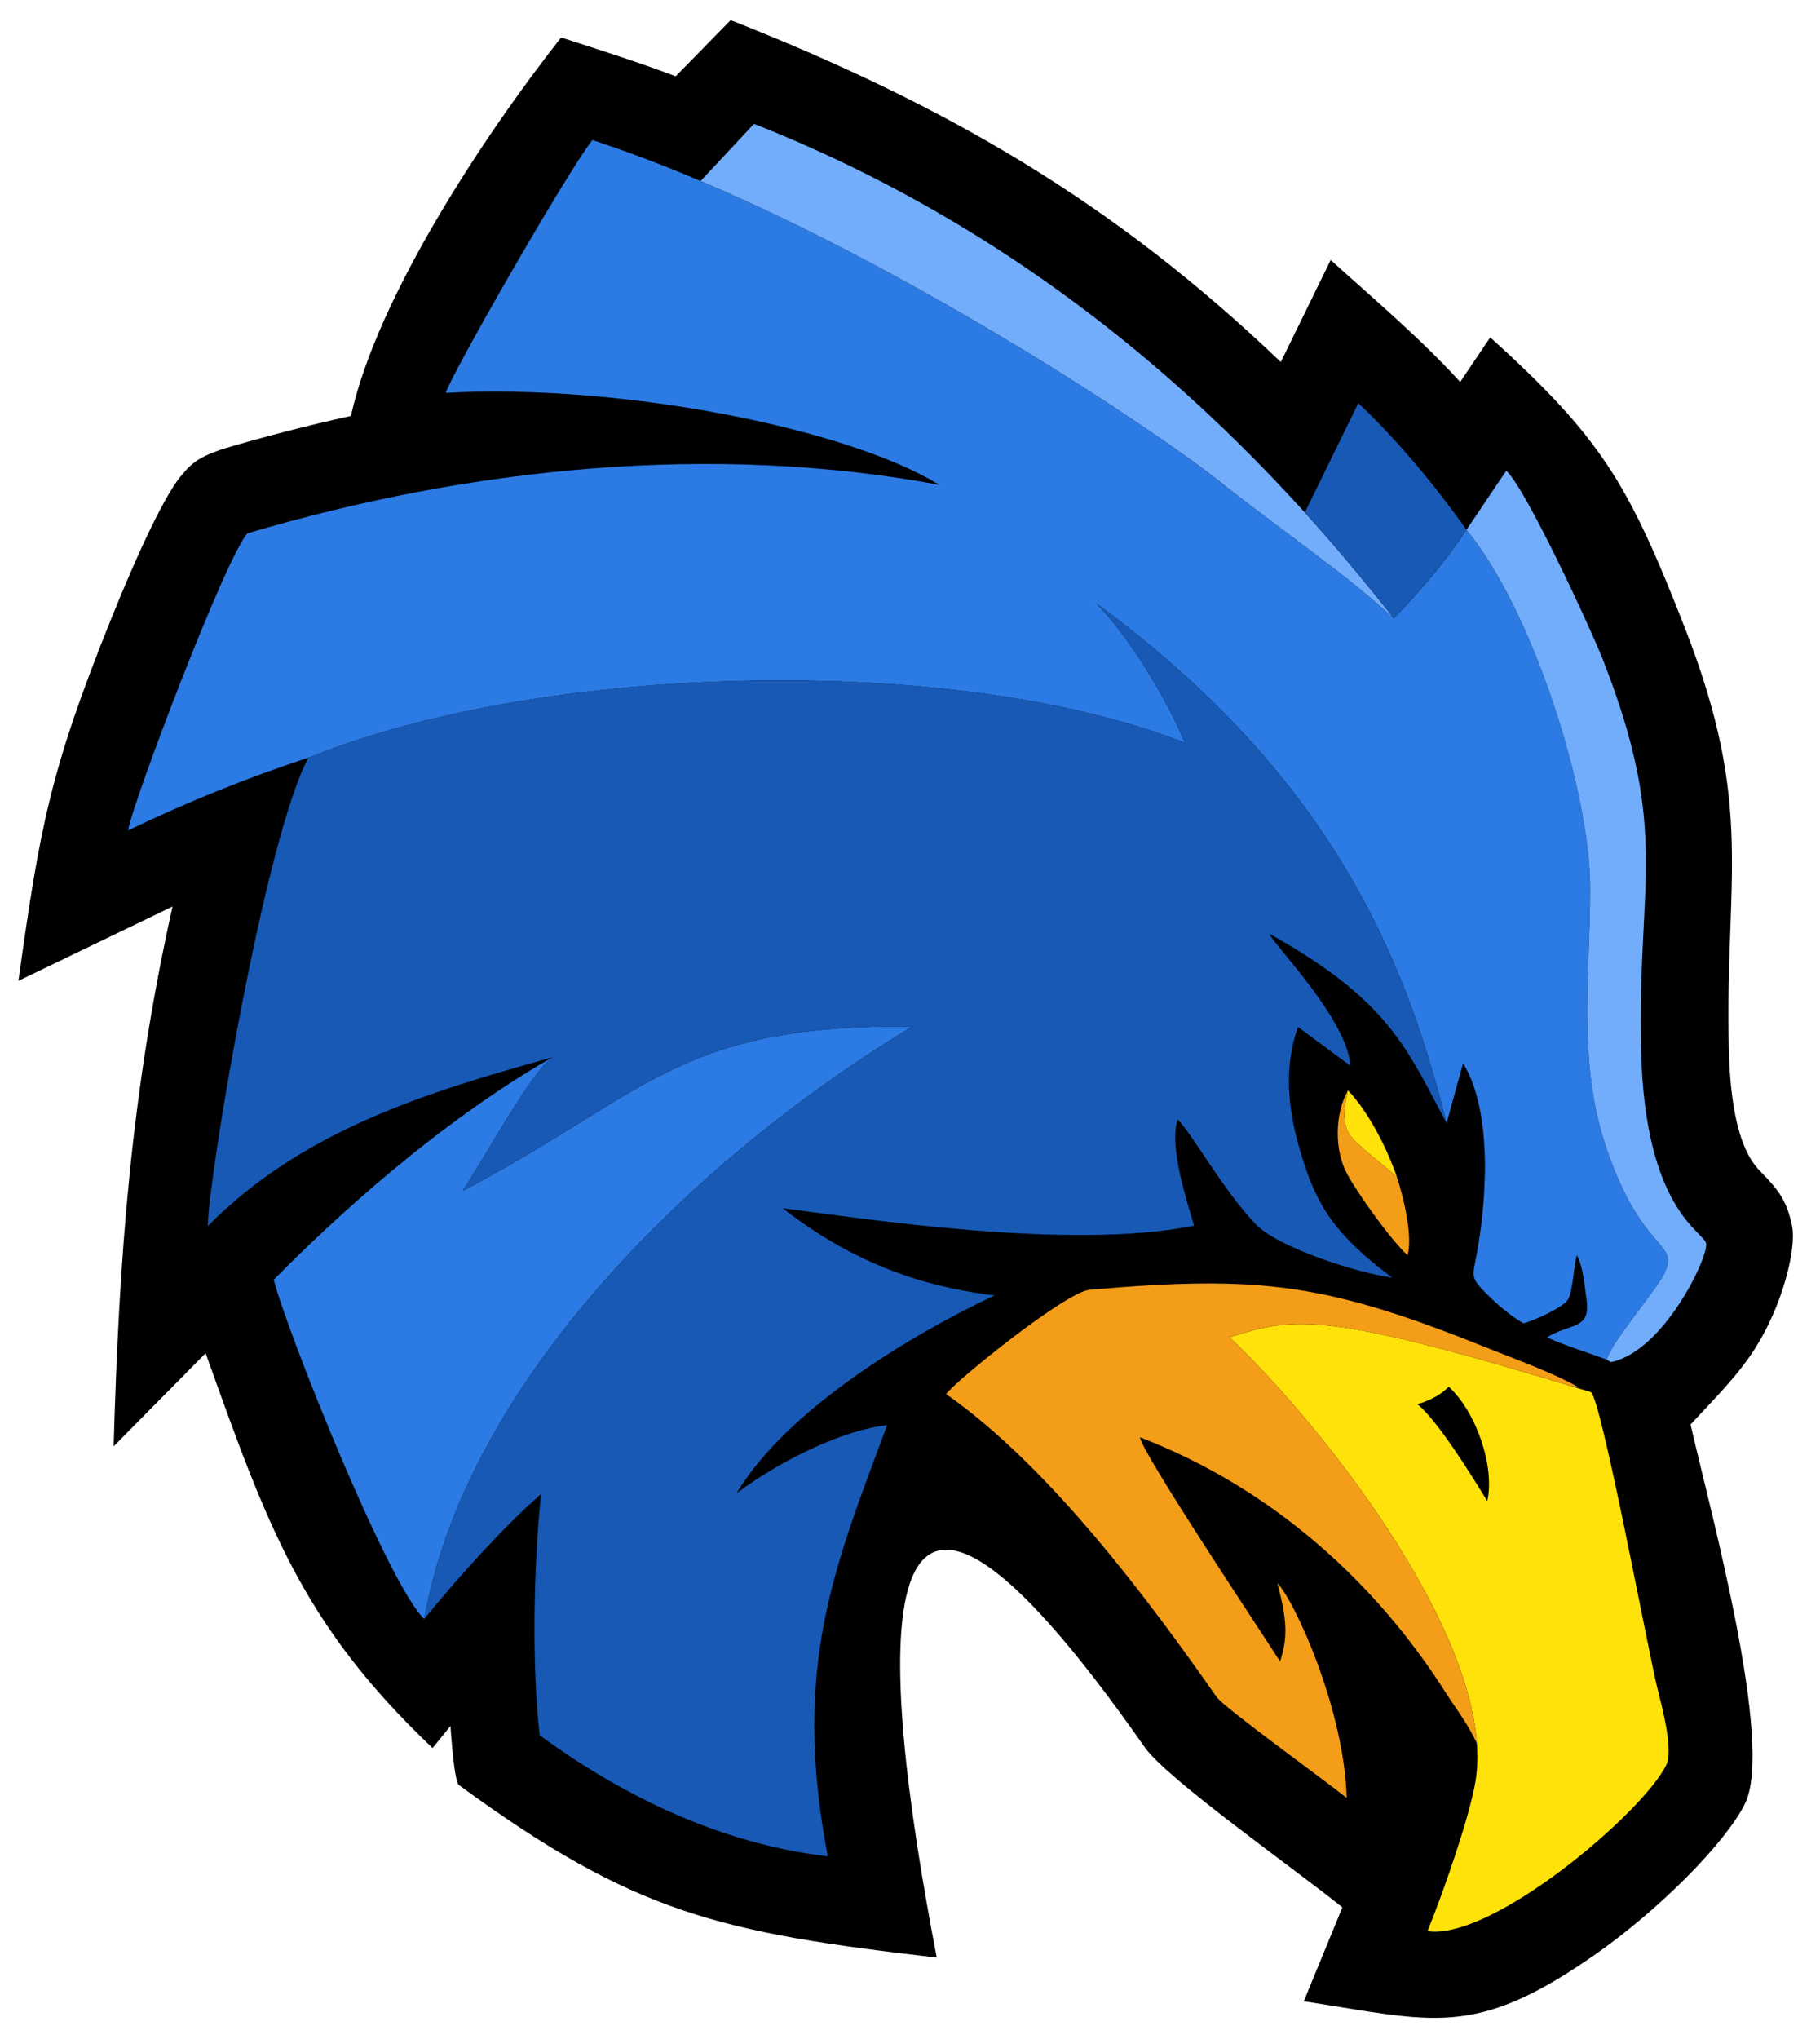 <?xml version="1.0" encoding="UTF-8"?>
<!DOCTYPE svg PUBLIC "-//W3C//DTD SVG 1.1//EN" "http://www.w3.org/Graphics/SVG/1.1/DTD/svg11.dtd">
<!-- Creator: CorelDRAW -->
<svg xmlns="http://www.w3.org/2000/svg" xml:space="preserve" width="200mm" height="224mm" version="1.1" style="shape-rendering:geometricPrecision; text-rendering:geometricPrecision; image-rendering:optimizeQuality; fill-rule:evenodd; clip-rule:evenodd"
viewBox="0 0 20000 22400"
 xmlns:xlink="http://www.w3.org/1999/xlink"
 xmlns:xodm="http://www.corel.com/coreldraw/odm/2003">
 <defs>
  <style type="text/css">
   <![CDATA[
    .fil0 {fill:black}
    .fil5 {fill:#1859B5}
    .fil1 {fill:#2C7AE3}
    .fil4 {fill:#72ADFB}
    .fil3 {fill:#F49D18}
    .fil2 {fill:#FFE20A}
   ]]>
  </style>
 </defs>
 <g id="Layer_x0020_1">
  <path class="fil0" d="M5043.78 19610.74c-52.76,-38.61 -85.94,-551.9 -94.23,-648.69l-196.14 241.63c-1438.99,-1366.36 -1815.46,-2441.33 -2493.7,-4337.65l-1011.05 1023.13c60,-2090.42 189.8,-3878.64 647.28,-5930.3l-1693.54 816.39c236.76,-1698.67 350.64,-2313.04 1012.07,-3958.86 293.99,-731.52 610.94,-1417.61 801.72,-1619.36 122.03,-149.43 243.83,-198.58 430.91,-264.6 463.35,-137.02 933.84,-258.64 1409.18,-363.15 288.26,-1302.88 1455.1,-3071.11 2309.8,-4157.69 422.28,137.24 843.59,269.53 1259.19,426.61l603.73 -617.1c2370.2,934.99 4209.19,1998.9 6045.59,3756.09l548.22 -1120.97c481.83,435.67 985.53,859.83 1423.18,1340.11l330.4 -490.62c1215.28,1104.59 1511.01,1585.67 2137.71,3189.77 775.96,1985.88 437.16,2747.59 484.25,4635.13 25.2,1010.35 260.54,1250.99 361.55,1354.28 189.97,194.27 278.98,315.73 333.42,586.47 49.26,244.81 -104.07,871.52 -411.42,1349.46 -198.52,308.68 -456.32,559.38 -704.58,828.5 217.03,947.07 920.76,3508.92 598.47,4164.79 -207.33,421.87 -935.99,1163.85 -1663.46,1669.68 -1319.68,917.59 -1763.38,718.62 -3185.08,501.79l424.22 -1031.76c-518.63,-418.6 -1929.7,-1412.26 -2171.92,-1758.57 -3189.2,-4560.65 -2926.56,-1026.41 -2285.66,2310.39 -2376.25,-276.26 -3314.12,-477.67 -5250.11,-1894.9z"/>
  <path class="fil1" d="M17658.18 14937.81c-236.66,-89.99 -421.74,-140.58 -658.32,-245.31 236.29,-153.41 478.23,-80.52 436.37,-397.12 -26.63,-201.41 -38.98,-372.58 -107.79,-506.43 -37.22,121.99 -44.72,411.34 -101.55,493.07 -61.79,88.86 -384.29,231.14 -484.9,256.01 -148.35,-83.82 -295.74,-213.92 -409.79,-328.23 -155.66,-156.01 -154.98,-181.65 -120,-353.15 121.56,-595.8 203.97,-1627.6 -134.76,-2176.82l-180.92 659.32c-6.72,-26.53 -13.51,-53.13 -20.38,-79.83l0 -0.01c-6.88,-26.7 -13.85,-53.46 -20.91,-80.35l0 -0.01c-7.05,-26.87 -14.21,-53.83 -21.46,-80.87l0 -0.01c-7.25,-27.05 -14.6,-54.17 -22.05,-81.38l0 -0.01c-7.45,-27.21 -15.02,-54.51 -22.68,-81.89l0 -0.01c-7.68,-27.37 -15.46,-54.82 -23.34,-82.35l0 -0.01c-7.9,-27.53 -15.91,-55.13 -24.06,-82.83l-0.01 -0.01c-8.14,-27.68 -16.39,-55.44 -24.78,-83.28l0 -0.01c-8.39,-27.85 -16.91,-55.75 -25.56,-83.75l0 -0.01c-8.66,-27.98 -17.43,-56.04 -26.37,-84.17l-0.01 -0.01c-8.92,-28.13 -17.98,-56.34 -27.2,-84.61l0 -0.01c-9.22,-28.28 -18.58,-56.62 -28.09,-85.03l-0.01 -0.01c-9.52,-28.4 -19.18,-56.88 -29,-85.43l0 -0.01c-9.83,-28.55 -19.83,-57.15 -29.97,-85.82l0 -0.01c-10.15,-28.67 -20.46,-57.41 -30.95,-86.21l0 -0.01c-10.48,-28.81 -21.14,-57.66 -31.97,-86.59 -10.84,-28.92 -21.84,-57.89 -33.04,-86.94l0 -0.01c-11.18,-29.03 -22.57,-58.15 -34.13,-87.29 -11.56,-29.17 -23.31,-58.37 -35.25,-87.64l0 -0.01c-11.95,-29.28 -24.1,-58.59 -36.43,-87.95l0 -0.01c-12.35,-29.38 -24.89,-58.8 -37.64,-88.28l0 -0.01c-12.75,-29.48 -25.71,-59 -38.86,-88.58l-0.01 -0.01c-13.17,-29.58 -26.54,-59.2 -40.14,-88.88l-0.01 -0.01c-13.59,-29.67 -27.42,-59.4 -41.45,-89.15l0 -0.01c-14.04,-29.79 -28.31,-59.58 -42.8,-89.44 -14.5,-29.86 -29.23,-59.77 -44.19,-89.7 -14.96,-29.95 -30.16,-59.93 -45.6,-89.95 -15.45,-30.03 -31.12,-60.09 -47.06,-90.19l0 -0.01c-15.93,-30.1 -32.12,-60.24 -48.54,-90.41l-0.01 -0.01c-16.44,-30.18 -33.13,-60.38 -50.06,-90.63l-0.01 -0.01c-16.96,-30.24 -34.15,-60.52 -51.63,-90.83l-0.01 0c-17.47,-30.31 -35.21,-60.66 -53.22,-91.03l-0.01 0c-18.02,-30.38 -36.3,-60.79 -54.86,-91.22 -18.57,-30.44 -37.42,-60.9 -56.54,-91.4 -19.14,-30.49 -38.54,-61 -58.23,-91.55 -19.7,-30.54 -39.7,-61.11 -59.99,-91.7l0 -0.01c-20.3,-30.58 -40.87,-61.2 -61.75,-91.83l-0.01 0c-20.88,-30.63 -42.06,-61.3 -63.56,-91.96l-0.01 0c-21.49,-30.68 -43.29,-61.38 -65.41,-92.1l0 -0.01c-22.11,-30.7 -44.54,-61.42 -67.3,-92.18 -22.76,-30.75 -45.82,-61.5 -69.22,-92.28l-0.01 0c-23.4,-30.77 -47.12,-61.58 -71.18,-92.38 -24.06,-30.8 -48.44,-61.62 -73.17,-92.44 -24.72,-30.82 -49.78,-61.67 -75.19,-92.51 -25.42,-30.84 -51.15,-61.68 -77.26,-92.54 -26.11,-30.86 -52.55,-61.73 -79.36,-92.6l-0.01 0c-26.81,-30.87 -53.97,-61.75 -81.49,-92.62 -27.54,-30.88 -55.41,-61.76 -83.67,-92.63l0 -0.01c-28.25,-30.88 -56.87,-61.76 -85.86,-92.64l-0.01 0c-29.01,-30.88 -58.37,-61.75 -88.12,-92.64 -29.75,-30.87 -59.88,-61.75 -90.39,-92.61l-0.01 0c-30.51,-30.88 -61.41,-61.74 -92.7,-92.6l-0.01 0c-31.28,-30.86 -62.97,-61.72 -95.05,-92.57 -32.09,-30.83 -64.57,-61.67 -97.46,-92.49 -32.88,-30.83 -66.17,-61.63 -99.85,-92.45l-0.01 0c-33.7,-30.8 -67.81,-61.6 -102.32,-92.37 -34.52,-30.77 -69.46,-61.53 -104.82,-92.28 -35.36,-30.76 -71.13,-61.49 -107.35,-92.2 -36.21,-30.71 -72.85,-61.41 -109.92,-92.1 -37.07,-30.68 -74.57,-61.33 -112.51,-91.96 -37.94,-30.64 -76.33,-61.26 -115.15,-91.84 -38.82,-30.6 -78.1,-61.17 -117.83,-91.72 -39.73,-30.54 -79.9,-61.05 -120.54,-91.55 -40.63,-30.49 -81.71,-60.96 -123.27,-91.4 326.47,328.95 746,985.07 974.93,1532.61 -2513.6,-990.69 -7031.09,-882.04 -9599.76,151.01 -693.37,227.54 -1367.34,498.87 -2013.86,810.61 39.6,-284.06 1078.97,-3017.82 1311.73,-3263.95 2453.13,-725.45 5111.91,-996.45 7601.69,-532.59 -1008.04,-620.67 -3499.72,-1115.41 -5421.33,-1010.35 36.64,-165.59 1327.12,-2417.96 1609.48,-2776.93 2702.16,878.18 6054.9,3080.48 6908.85,3762.21 557.54,446.18 1446.02,1059.36 1898.03,1493.3 302.38,-312.2 569.19,-628.91 799.38,-974.1 724.98,880.57 1357.88,2867.34 1359.13,3933.98 1.12,960.75 -143.22,1913.26 178.57,2858.99 405.45,1191.55 824.51,1011.84 626.49,1397.27 -88.93,173.09 -587.72,758.01 -621.37,927.52zm-12996.26 2848.02c-397.04,-376.99 -1503.89,-3144.87 -1653.78,-3727.23 624.73,-634.03 1777.18,-1707.71 3061.26,-2442.74l2.38 -0.66c-235.6,158.52 -746.25,1106.18 -988.09,1467.7 95.57,-49.9 187.22,-99.36 275.53,-148.33 1804.78,-995.29 2202.31,-1681.04 4667.36,-1658.61 -2407.18,1453.7 -4907.41,3913.52 -5364.66,6509.87zm11234.6 -5446.68l0 0.01 0 -0.01z"/>
  <path class="fil2" d="M16343.29 16490.85c86.1,-374 -118.84,-977.18 -423.03,-1256.9 -72.39,73.63 -172.99,141.4 -343.98,192.24 220.32,180.82 574.39,747.76 767.01,1064.66zm-993.52 -3561.26c-99.68,-94.75 -471.77,-373.73 -528.02,-476.9 -72.26,-132.53 -52.14,-292.5 -8.88,-474.88 223.62,238.3 416.03,619.18 515.08,889.36l0.08 0.22 4.65 12.78 0.26 0.74 0.27 0.73 0.26 0.74 0.26 0.74 0.27 0.74 0.26 0.74 0.54 1.48 0.26 0.75 0.27 0.74 0.26 0.76 0.27 0.74 0.26 0.75 0.27 0.75 0.26 0.76 0.21 0.55 0.06 0.2 0.27 0.76 0.27 0.75 0.26 0.76 0.27 0.75 0.26 0.77 0.27 0.75 0.26 0.77 0.27 0.76 0.26 0.77 0.28 0.76 0.26 0.76 0.27 0.77 0.27 0.77 0.26 0.77 0.27 0.77 0.13 0.36 0.13 0.42 0.27 0.77 0.27 0.77 0.26 0.78 0.28 0.77 0.27 0.78 0.26 0.78 0.27 0.78 0.27 0.78 0.26 0.78 0.27 0.79 0.27 0.78 0.26 0.78 0.28 0.8 0.27 0.78 0.27 0.79 0.06 0.16 0.2 0.63 0.27 0.79 0.27 0.8 0.27 0.79 0.26 0.79 0.27 0.8 0.27 0.8 0.28 0.79 0.26 0.81 0.27 0.79 0.27 0.8 0.27 0.81 0.27 0.8 0.26 0.8 0.27 0.8 0.26 0.77 0.01 0.05 0.27 0.8zm-1837.36 1762.27c715.18,-227.73 1039.09,-295.11 3970.25,601.64 117.45,87.85 629.27,2846.62 728.28,3244.75 50.19,201.85 181.73,684.63 99.24,852.51 -258.69,526.42 -1916.52,1931.74 -2623.16,1823.97 156.15,-379.78 454.85,-1227.82 524.76,-1631.24 253.5,-1462.57 -1626.25,-3875.79 -2699.37,-4891.63z"/>
  <g>
   <path class="fil3" d="M16229.78 19158.23c-78.29,-192.6 -245.84,-409.49 -338.99,-556.77 -765.11,-1209.64 -1906.97,-2251.7 -3362.43,-2811.24 1.8,142.54 1329.37,2135.1 1538.28,2462.3 87.89,-268.02 75.6,-455.29 -28.52,-859.87 190.85,198.61 736.48,1394.26 760.46,2358.84 -231.64,-186.97 -1348.37,-992.8 -1429.02,-1108.11 -748.69,-1070.64 -1836.6,-2532.49 -2972.43,-3328.01 99.55,-143.41 1314.53,-1123.2 1575.05,-1145.89 1902.44,-165.75 2615.81,-69.28 4417.4,656.72 271.24,109.31 686.53,260.09 944.35,407.31 -21.65,-1.56 -41.6,-2.9 -62.89,-4.42 -84.72,-25.67 -167.14,-50.48 -247.33,-74.45l-3.96 -1.18c-39.2,-11.72 -77.89,-23.23 -116.03,-34.56l-3.55 -1.04c-36.13,-10.71 -71.82,-21.27 -107.03,-31.63l-15.2 -4.47c-35.45,-10.43 -70.44,-20.67 -104.97,-30.75l-0.46 -0.13c-36.85,-10.75 -73.19,-21.3 -109.01,-31.66l-1.22 -0.35c-35.51,-10.27 -70.51,-20.33 -105,-30.19l-2.24 -0.64c-174.39,-49.89 -336.05,-94.82 -486.25,-135.16l-2 -0.54c-662.21,-177.8 -1101.84,-266.16 -1431.62,-295.35l-0.58 -0.05c-14.68,-1.29 -29.1,-2.47 -43.36,-3.53l-1.13 -0.09c-13.78,-1.01 -27.35,-1.92 -40.74,-2.74l-2.89 -0.18c-12.73,-0.75 -25.26,-1.4 -37.66,-1.97l-4.85 -0.24c-11.89,-0.53 -23.62,-0.95 -35.23,-1.31l-5.84 -0.18c-11.67,-0.32 -23.17,-0.57 -34.56,-0.73l-4.66 -0.07c-11.1,-0.14 -22.06,-0.18 -32.92,-0.16l-6.43 0.01c-10.39,0.04 -20.66,0.17 -30.84,0.36l-7.1 0.14c-9.86,0.21 -19.61,0.5 -29.28,0.85l-7.64 0.28c-9.49,0.37 -18.9,0.81 -28.23,1.31l-7.78 0.42c-9.2,0.54 -18.33,1.13 -27.37,1.77l-7.81 0.57c-8.91,0.66 -17.74,1.39 -26.52,2.17l-7.69 0.71c-8.64,0.8 -17.22,1.66 -25.74,2.57l-8.73 0.96c-8.22,0.92 -16.4,1.89 -24.53,2.9l-7.95 1.03c-8.26,1.06 -16.48,2.18 -24.64,3.34l-8.49 1.25c-7.81,1.15 -15.59,2.34 -23.33,3.58l-8.98 1.47c-7.62,1.26 -15.22,2.54 -22.77,3.89l-9.11 1.65c-7.37,1.35 -14.73,2.7 -22.05,4.13l-9.31 1.84c-7.51,1.5 -15.01,3.02 -22.48,4.59l-7.91 1.7c-7.37,1.58 -14.74,3.18 -22.1,4.83l-10.33 2.38c-6.88,1.58 -13.75,3.17 -20.61,4.81l-10.05 2.46c-6.82,1.67 -13.63,3.34 -20.46,5.06l-11.24 2.89 -18.8 4.88 -13.05 3.51c-6.03,1.63 -12.07,3.25 -18.11,4.92l-10.18 2.85c-7.1,2 -14.2,3.98 -21.32,6.02l-5.97 1.73c-8.19,2.36 -16.4,4.74 -24.64,7.17l-9.66 2.88 -20.8 6.21 -1.2 0.36c-9.55,2.88 -19.17,5.82 -28.8,8.79l-2.38 0.73 -29.93 9.3 -1.61 0.5 -31.14 9.8 -0.81 0.26 -32.44 10.29c16.16,15.3 32.48,30.88 49.01,46.86l15.12 14.68c11.19,10.86 22.39,21.71 33.71,32.81l22.42 22.13c9.41,9.3 18.81,18.57 28.3,28.03 7.47,7.44 15,15.03 22.52,22.59 9.79,9.82 19.58,19.66 29.43,29.66l22.97 23.39 29.8 30.52 23.24 24.01 29.69 30.89 24.01 25.15c10.47,11.01 21,22.18 31.55,33.36l22.49 23.88c11.09,11.83 22.25,23.84 33.41,35.85 7.16,7.69 14.28,15.32 21.45,23.09 11.67,12.64 23.42,25.48 35.17,38.31 7.03,7.66 14.02,15.25 21.08,22.99 18.23,20.01 36.52,40.22 54.91,60.69l0.61 0.68 8.09 9.07c15.64,17.45 31.33,34.98 47.07,52.77 9.19,10.38 18.43,20.91 27.66,31.39 9.52,10.81 19.02,21.58 28.57,32.5 9.05,10.34 18.14,20.83 27.21,31.28 10.32,11.87 20.62,23.72 30.96,35.71 9.11,10.57 18.27,21.26 27.41,31.93 9.55,11.15 19.1,22.31 28.67,33.55 10.01,11.75 20.03,23.6 30.06,35.46l27.06 32.14c10.28,12.24 20.57,24.52 30.85,36.86l27.12 32.66c10.12,12.21 20.24,24.45 30.36,36.77 9.4,11.43 18.81,22.95 28.21,34.46 9.6,11.75 19.2,23.5 28.81,35.34 10.4,12.83 20.81,25.77 31.21,38.7 9,11.17 18,22.31 27,33.57 8.84,11.05 17.68,22.21 26.51,33.34 41.95,52.83 83.86,106.35 125.63,160.59l18.17 23.56c11.48,14.97 22.92,30.07 34.36,45.14 7.65,10.07 15.32,20.1 22.96,30.21 11.03,14.6 22.02,29.32 33.02,44.02 7.98,10.65 15.96,21.29 23.91,31.98 11.09,14.9 22.14,29.89 33.19,44.88l22.71 30.85c11.32,15.45 22.59,30.96 33.86,46.5l22.66 31.31c10.83,15.04 21.64,30.1 32.43,45.21l23.44 32.96c10.87,15.32 21.72,30.65 32.52,46.04l21.15 30.25c11.47,16.44 22.93,32.88 34.32,49.39 6.21,9 12.39,18.04 18.57,27.05 11.99,17.47 23.98,34.95 35.87,52.49l13.26 19.69c60.83,90.11 120.42,181.12 178.38,272.74 4.71,7.45 9.47,14.89 14.15,22.34 11.52,18.3 22.9,36.64 34.28,54.99l15.87 25.59c11.03,17.91 21.95,35.84 32.85,53.78l16.95 27.98c10.52,17.44 20.95,34.91 31.33,52.39l17.2 29.09c10.49,17.8 20.91,35.62 31.25,53.45l15.01 26c10.65,18.5 21.24,37.01 31.72,55.53 4.82,8.52 9.57,17.05 14.36,25.57 10.57,18.83 21.11,37.67 31.49,56.52l11.41 20.88c11.17,20.39 22.31,40.77 33.23,61.15l4.84 9.13c52.06,97.4 101.44,194.78 147.79,291.8 2.82,5.91 5.7,11.82 8.5,17.72 9.15,19.31 18.1,38.58 27.01,57.86 3.66,7.93 7.36,15.87 10.99,23.79 8.51,18.63 16.86,37.24 25.12,55.83l11.2 25.27c8.03,18.27 15.91,36.52 23.69,54.75l10.92 25.75c7.66,18.18 15.2,36.32 22.6,54.45 3.49,8.51 6.9,17.03 10.33,25.53 7.38,18.31 14.67,36.6 21.77,54.85 3.08,7.91 6.05,15.79 9.08,23.68 7.22,18.82 14.39,37.61 21.31,56.35 2.36,6.39 4.59,12.75 6.92,19.13 7.42,20.33 14.78,40.65 21.83,60.89l0.84 2.45c25.36,72.92 48.33,145.22 68.83,216.75 0.79,2.77 1.66,5.57 2.45,8.35 5.48,19.36 10.67,38.64 15.79,57.89 1.72,6.47 3.52,12.97 5.2,19.42 4.69,18.05 9.11,36.01 13.45,53.94 1.87,7.68 3.78,15.38 5.58,23.04 4,17.03 7.77,33.98 11.45,50.9 1.85,8.52 3.69,17.01 5.47,25.5 3.46,16.54 6.73,33.02 9.86,49.44 1.63,8.51 3.2,17.01 4.74,25.49 3.01,16.54 5.88,33.02 8.55,49.43 1.3,7.99 2.51,15.94 3.73,23.89 2.59,16.74 5.06,33.44 7.27,50.03 1,7.45 1.85,14.85 2.78,22.27 2.13,17.05 4.19,34.08 5.92,50.99 0.61,5.94 1.06,11.81 1.63,17.74 1.74,18.28 3.42,36.53 4.69,54.63l0.01 0.25zm-2222 -3958.17c18.22,20.02 36.53,40.22 54.91,60.69l-54.91 -60.69zm1459.45 -1409.04c-199.37,-189.51 -548.88,-683.14 -661.38,-889.49 -144.5,-265.06 -140.03,-658.38 7.02,-923.72 223.12,237.77 415.16,617.46 514.41,887.54 -100.64,-274.57 -285.57,-650.32 -514.41,-887.54 -43.26,182.38 -63.38,342.35 8.88,474.88 56.25,103.17 428.34,382.15 528.02,476.9 84.65,254.1 174.88,666.73 117.46,861.43z"/>
  </g>
  <path class="fil4" d="M17701.88 14963.96l-43.69 -26.14c1.59,-5.77 3.01,-11.53 4.55,-17.3 60.2,-188.77 530.69,-742.61 616.81,-910.23 198.02,-385.43 -221.04,-205.72 -626.49,-1397.27 -321.79,-945.73 -177.45,-1898.24 -178.57,-2858.99 -1.25,-1066.64 -634.15,-3053.41 -1359.13,-3933.98l-4 5.97c0.68,-5.39 1.98,-7.59 4,-5.98l437.05 -648.99c216.96,197.21 933.32,1746.47 1062.06,2075.97 744.76,1906.04 373.08,2426.74 419.99,4306.27 43,1722.66 674.64,1969.71 713.09,2103.78 37.83,131.93 -460.24,1189.1 -1045.67,1306.89zm-10002.73 -12975.53l586.52 -627.78c3480.15,1372.87 5695.4,3727.13 7030.31,5433.5 -452.01,-433.94 -1340.49,-1047.12 -1898.03,-1493.3 -731.83,-584.23 -3298.81,-2285.12 -5718.8,-3312.42z"/>
  <path class="fil5" d="M16115.36 5820.04c-631.3,-890.8 -1189.24,-1390.72 -1189.24,-1390.72l-587.48 1201.27c368.2,406.75 692.84,799.89 977.34,1163.56 302.38,-312.2 569.19,-628.91 799.38,-974.1l0.02 0.03 -0.02 -0.04zm-218.84 6519.14c-433.24,-808.51 -622.9,-1343.05 -1946.79,-2080.48 50.22,125.32 856.64,938.11 889.42,1449.45l-575.74 -426.01c-199.93,561.79 -50.85,1113.2 41.07,1417.16 164.63,544.36 367.3,869.33 994.86,1336.52 -364.65,-48.12 -1239.3,-320.97 -1495.24,-582.3 -354.11,-361.56 -716.26,-1019.94 -864.58,-1155.88 -95.38,318.48 110.25,909.69 181.67,1167.34 -1361.65,276.24 -3652.08,-81.59 -4518.63,-191.62 906.31,712.82 1764.98,889.59 2325.94,957.9 -878.67,414.65 -2269.87,1233.02 -2833.94,2172.44 547.52,-404.44 1199.61,-695 1654.16,-748.1 -579.57,1563.69 -1051.69,2657.15 -652.04,4738 -1360.51,-158.17 -2477.67,-826.22 -3165.88,-1330.02 -84.37,-725.38 -71.5,-1811.61 14.7,-2650.12 -430.42,377.11 -929,935.58 -1283.58,1372.37 457.25,-2596.35 2957.48,-5056.17 5364.66,-6509.87 -2585.72,-23.54 -2896.53,732.14 -4942.89,1806.94 241.84,-361.52 752.49,-1309.18 988.09,-1467.7 -1367.61,378.69 -2745.1,798.39 -3789.04,1854.76 17.47,-608.42 637.72,-4277.4 1106.18,-5145.22 2562.97,-1045.14 7108.1,-1158.74 9632.23,-163.9 -228.93,-547.54 -648.46,-1203.66 -974.93,-1532.61 2659.47,1947.98 3420.85,4013.39 3850.3,5710.92l0 0.03z"/>
 </g>
</svg>

